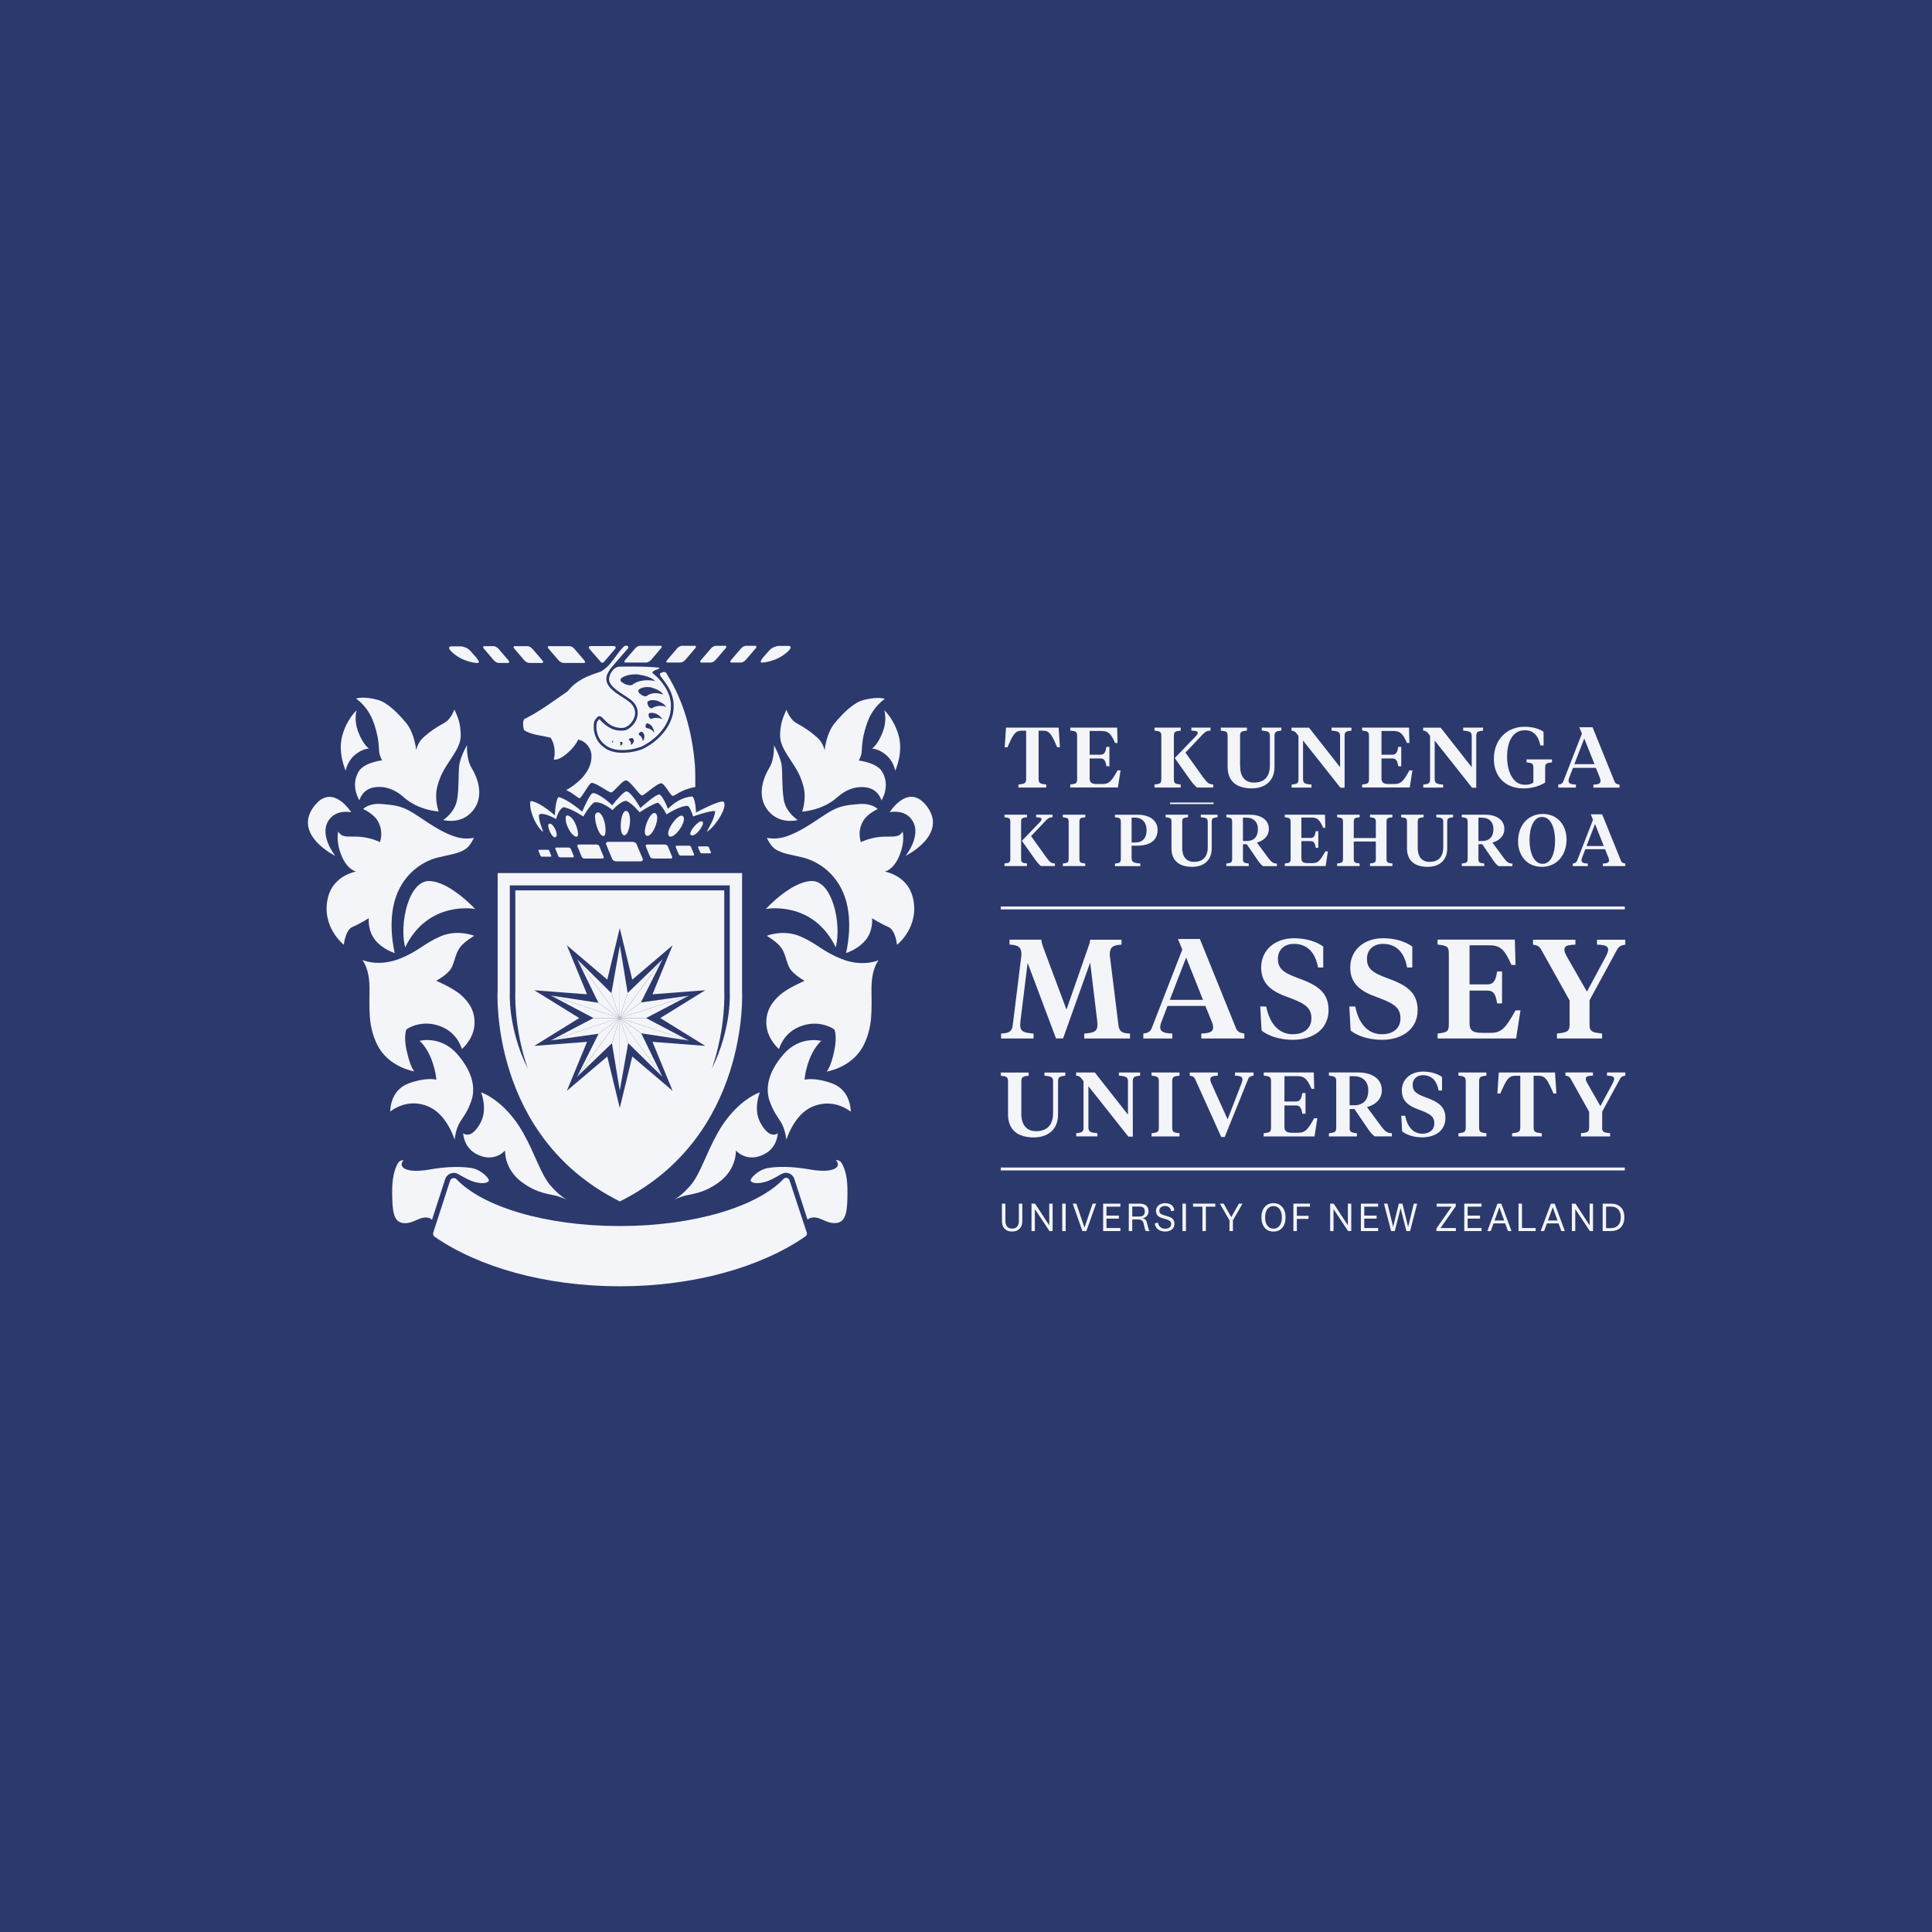 <svg width="100" height="100" viewBox="0 0 100 100" fill="none" xmlns="http://www.w3.org/2000/svg">
<rect x="0" y="0" width="100" height="100" fill="#808080" stroke="none"/>
<g clip-path="url(#clip0_1712_1032)">
<path d="M100 0H0V100H100V0Z" fill="#2C396D"/>
<path d="M23.974 58.655C23.974 58.655 23.989 59.35 24.609 59.705C25.55 60.246 26.144 59.55 26.144 59.55C26.144 59.55 26.076 60.485 27.003 61.182C27.829 61.8 28.474 61.795 28.876 61.917C29.121 61.997 29.356 62.1 29.356 62.1C29.356 62.1 29.013 61.959 28.5 61.37C27.989 60.787 27.698 59.728 27.079 58.637C26.109 56.92 24.9 56.541 24.9 56.541C24.9 56.541 25.25 57.387 24.883 58.091C24.386 59.032 23.974 58.656 23.974 58.656" fill="#F4F5F9"/>
<path d="M21.052 54.42C20.874 53.585 21.04 53.279 21.04 53.279C21.04 53.279 21.817 52.705 22.87 53.149C23.714 53.507 23.907 54.299 23.907 54.299C23.907 54.299 24.49 53.816 24.554 53.084C24.621 52.351 24.266 51.855 23.851 51.49C23.434 51.127 22.58 50.766 22.58 50.766C22.58 50.766 23.195 50.434 23.371 50.09C23.442 49.955 23.483 49.822 23.525 49.687C23.59 49.481 23.645 49.279 23.781 49.075C24.003 48.746 24.545 48.437 24.545 48.437C24.545 48.437 23.684 48.084 22.805 48.464C21.925 48.842 21.701 49.214 20.72 49.61C20.655 49.636 20.594 49.66 20.535 49.68H20.532C19.483 50.03 18.75 49.686 18.75 49.686C18.75 49.686 19.126 50.089 19.126 51.157C19.126 52.226 19.046 53.084 19.514 54.051C20.09 55.249 21.446 55.454 21.446 55.454C21.446 55.454 21.234 55.251 21.059 54.412" fill="#F4F5F9"/>
<path d="M22.185 57.279C23.15 57.694 23.529 58.99 23.529 58.99C23.529 58.99 23.585 58.496 23.751 58.184C23.938 57.84 24.188 57.599 24.399 56.97C24.596 56.384 24.531 55.557 23.675 54.568C22.815 53.58 21.719 53.873 21.719 53.873C21.719 53.873 22.098 54.196 22.34 54.851C22.581 55.508 22.581 55.884 22.581 55.884C22.581 55.884 22.099 55.736 21.153 56.075C20.164 56.438 20.199 57.534 20.199 57.534C20.199 57.534 21.06 56.79 22.184 57.275" fill="#F4F5F9"/>
<path d="M19.344 37.411C19.57 38.061 19.605 38.485 19.62 38.846C19.633 39.122 19.779 39.355 19.779 39.355C19.779 39.355 18.861 39.457 18.574 39.919C18.111 40.672 18.603 41.425 18.603 41.425C18.603 41.425 18.735 40.871 19.344 40.757C19.679 40.692 20.273 40.71 20.894 41.262C21.676 41.96 22.705 42.001 22.705 42.001C22.705 42.001 22.455 41.349 22.646 40.669C22.833 39.989 23.04 39.757 23.473 39.071C23.91 38.395 23.864 38.13 23.82 37.665C23.779 37.209 23.514 36.724 23.514 36.724C23.514 36.724 23.37 37.215 22.968 37.436C22.559 37.654 22.27 37.856 21.938 38.147C21.603 38.436 21.544 38.827 21.544 38.827C21.544 38.827 21.455 37.942 21.024 37.421C20.588 36.901 20.046 36.35 19.533 36.219C18.75 36.016 18.43 36.162 18.43 36.162C18.43 36.162 19.039 36.539 19.341 37.406" fill="#F4F5F9"/>
<path d="M24.168 38.576C24.168 38.576 23.805 39.197 23.765 39.661C23.719 40.126 23.765 40.69 23.663 41.37C23.559 42.052 22.939 42.444 22.939 42.444C22.939 42.444 23.999 42.746 24.593 41.794C25.045 41.067 24.68 40.185 24.404 39.735C24.131 39.285 24.172 38.579 24.172 38.579" fill="#F4F5F9"/>
<path d="M18.348 39.094C18.748 38.74 19.101 38.746 19.101 38.746C19.101 38.746 18.81 38.572 18.551 37.905C18.29 37.237 18.463 36.761 18.463 36.761C18.463 36.761 17.939 37.222 17.708 38.109C17.478 38.994 17.895 39.894 17.895 39.894C17.895 39.894 17.954 39.444 18.345 39.094" fill="#F4F5F9"/>
<path d="M17.006 42.47C17.4 41.858 18.18 42.044 18.18 42.044C18.18 42.044 17.206 40.474 16.251 41.739C15.136 43.215 17.355 44.303 17.355 44.303C17.355 44.303 16.503 43.246 17.005 42.47" fill="#F4F5F9"/>
<path d="M22.238 45.602C21.149 45.556 20.659 47.811 20.97 49.037C22.164 46.576 24.591 47.05 24.591 47.05C24.591 47.05 23.311 45.647 22.238 45.603" fill="#F4F5F9"/>
<path d="M19.433 48.676C19.856 49.171 20.433 49.329 20.433 49.329C20.433 49.329 20.026 47.761 20.491 46.429C20.953 45.096 22.009 44.544 22.665 44.385C23.319 44.222 23.535 44.222 23.939 44.037C24.254 43.887 24.365 43.675 24.533 43.37C24.115 43.429 23.824 43.414 23.374 43.24C22.924 43.066 22.506 42.831 21.679 42.269C20.853 41.705 20.531 41.684 19.753 41.616C19.085 41.557 18.798 41.875 18.798 41.875C18.798 41.875 19.313 42.105 19.538 42.469C19.885 43.034 19.666 43.586 19.666 43.586C19.666 43.586 19.316 43.412 18.855 43.34C18.39 43.266 18.114 43.331 17.84 43.281C17.594 43.24 17.508 43.035 17.508 43.035C17.508 43.035 17.364 43.54 17.681 44.3C18 45.05 18.435 45.109 18.435 45.109C18.435 45.109 17.273 45.294 16.983 46.426C16.591 47.961 17.798 48.902 17.798 48.902C17.798 48.902 17.87 48.135 18.248 47.976C18.624 47.817 19.089 47.526 19.089 47.526C19.089 47.526 19.015 48.176 19.436 48.674" fill="#F4F5F9"/>
<path d="M25.756 51.305C25.756 51.305 25.335 58.82 32.083 62.185C38.826 58.821 38.409 51.305 38.409 51.305V45.19H25.759V51.305H25.756ZM36.505 54.135L33.773 53.926L34.814 56.459L32.726 54.685L32.079 57.346L31.433 54.685L29.341 56.459L30.385 53.926L27.653 54.135L29.981 52.694L27.653 51.255L30.385 51.464L29.341 48.929L31.433 50.705L32.079 48.041L32.726 50.705L34.814 48.929L33.773 51.464L36.505 51.255L34.176 52.694L36.505 54.135ZM26.388 51.335V45.826H37.773V51.335C37.773 51.335 37.899 53.172 36.846 55.314C37.588 53.152 37.488 51.316 37.488 51.316V46.084H26.674V51.316C26.674 51.316 26.574 53.152 27.318 55.314C26.261 53.172 26.389 51.335 26.389 51.335" fill="#F4F5F9"/>
<path d="M23.488 60.705C23.568 60.705 23.635 60.728 23.705 60.763C23.905 60.872 24.288 61.117 24.634 61.196C25.036 61.292 25.278 61.218 25.304 61.105C25.33 60.987 24.891 60.54 24.413 60.458C23.93 60.382 23.206 60.363 22.225 60.535C21.243 60.705 20.881 60.513 20.813 60.361C20.744 60.208 20.828 60.155 20.884 60.046C20.745 60.055 20.646 60.113 20.581 60.233C20.404 60.577 20.29 60.987 20.299 61.772C20.308 62.557 20.34 63.193 20.795 63.292C21.251 63.392 21.586 63.077 21.914 63.027C22.24 62.975 22.36 63.136 22.36 63.136L23.056 60.992C23.128 60.827 23.295 60.71 23.489 60.71" fill="#F4F5F9"/>
<path d="M43.273 60.042C43.325 60.154 43.414 60.206 43.346 60.36C43.275 60.51 42.914 60.703 41.934 60.533C40.951 60.36 40.225 60.377 39.746 60.457C39.264 60.537 38.826 60.986 38.855 61.103C38.879 61.218 39.12 61.291 39.526 61.195C39.876 61.118 40.255 60.871 40.455 60.762C40.526 60.727 40.594 60.703 40.67 60.703C40.864 60.703 41.033 60.821 41.103 60.989L41.799 63.132C41.799 63.132 41.919 62.974 42.249 63.023C42.576 63.074 42.91 63.391 43.368 63.288C43.824 63.186 43.859 62.553 43.864 61.769C43.876 60.983 43.761 60.575 43.584 60.23C43.519 60.11 43.42 60.053 43.281 60.041" fill="#F4F5F9"/>
<path d="M40.87 61.09C40.837 61.016 40.785 60.963 40.703 60.963C40.649 60.963 40.602 60.978 40.568 61.01C39.22 62.446 35.929 63.46 32.079 63.46C28.229 63.46 24.974 62.457 23.626 61.033C23.585 60.997 23.538 60.977 23.485 60.977C23.402 60.977 23.332 61.027 23.302 61.095L22.429 63.786C22.42 63.807 22.416 63.831 22.416 63.853C22.416 63.921 22.449 63.981 22.499 64.016C24.764 65.581 28.214 66.578 32.078 66.578C35.941 66.578 39.398 65.578 41.665 64.011C41.724 63.978 41.767 63.926 41.767 63.855C41.767 63.832 41.763 63.808 41.754 63.785C41.751 63.785 40.865 61.093 40.865 61.093" fill="#F4F5F9"/>
<path d="M35.214 34.294C35.29 34.294 35.401 34.235 35.467 34.161L35.979 33.561C36.044 33.485 36.032 33.426 35.962 33.426H35.3C35.226 33.426 35.113 33.485 35.048 33.561L34.535 34.161C34.47 34.235 34.479 34.294 34.553 34.294H35.214Z" fill="#F4F5F9"/>
<path d="M32.383 34.294H33.444C33.52 34.294 33.631 34.235 33.696 34.161L34.209 33.561C34.274 33.485 34.265 33.426 34.188 33.426H33.129C33.053 33.426 32.938 33.485 32.876 33.561L32.361 34.161C32.296 34.235 32.305 34.294 32.383 34.294Z" fill="#F4F5F9"/>
<path d="M25.561 34.179C25.626 34.253 25.74 34.314 25.814 34.314H26.294C26.367 34.314 26.379 34.253 26.315 34.179L25.8 33.579C25.735 33.505 25.624 33.444 25.55 33.444H25.07C24.996 33.444 24.985 33.505 25.05 33.579L25.561 34.179Z" fill="#F4F5F9"/>
<path d="M27.137 34.179C27.199 34.253 27.314 34.314 27.39 34.314H28.049C28.129 34.314 28.134 34.253 28.07 34.179L27.555 33.579C27.49 33.505 27.378 33.444 27.305 33.444H26.644C26.567 33.444 26.562 33.505 26.624 33.579L27.139 34.179H27.137Z" fill="#F4F5F9"/>
<path d="M24.703 34.314C24.853 34.314 24.773 34.196 24.668 34.052L24.309 33.65C24.2 33.541 23.989 33.456 23.841 33.456H23.353C23.206 33.456 23.209 33.571 23.359 33.721C23.944 34.295 24.706 34.319 24.706 34.319" fill="#F4F5F9"/>
<path d="M36.788 34.294C36.864 34.294 36.975 34.235 37.038 34.161L37.553 33.561C37.618 33.485 37.609 33.426 37.531 33.426H37.051C36.978 33.426 36.866 33.485 36.801 33.561L36.286 34.161C36.221 34.235 36.23 34.294 36.306 34.294H36.786H36.788Z" fill="#F4F5F9"/>
<path d="M38.346 34.294C38.42 34.294 38.531 34.235 38.596 34.161L39.111 33.561C39.172 33.485 39.167 33.426 39.09 33.426H38.61C38.534 33.426 38.422 33.485 38.358 33.561L37.843 34.161C37.781 34.235 37.786 34.294 37.862 34.294H38.345H38.346Z" fill="#F4F5F9"/>
<path d="M39.459 34.293C39.459 34.293 40.218 34.27 40.809 33.693C40.959 33.546 40.961 33.432 40.811 33.432H40.323C40.173 33.432 39.964 33.521 39.851 33.63L39.495 34.032C39.386 34.176 39.308 34.297 39.458 34.297" fill="#F4F5F9"/>
<path d="M28.912 34.179C28.977 34.253 29.088 34.314 29.164 34.314H30.223C30.299 34.314 30.305 34.253 30.24 34.179L29.729 33.579C29.668 33.505 29.555 33.444 29.475 33.444H28.416C28.34 33.444 28.335 33.505 28.396 33.579L28.912 34.179Z" fill="#F4F5F9"/>
<path d="M31.079 34.243C31.131 34.323 31.223 34.323 31.276 34.243L31.841 33.582C31.894 33.506 31.861 33.441 31.768 33.441H30.574C30.479 33.441 30.448 33.506 30.503 33.58L31.081 34.245H31.079V34.243Z" fill="#F4F5F9"/>
<path d="M31.12 34.755C30.47 34.964 29.864 35.176 29.385 35.776C28.644 36.291 27.905 36.844 27.126 37.226C27.038 37.4 27.08 37.614 27.12 37.787C27.508 38.05 28.026 38.055 28.499 38.187C28.714 38.491 28.755 38.967 28.664 39.311C28.964 39.399 29.692 38.799 29.925 38.285C30.273 38.332 30.569 38.679 30.61 39.026C30.636 39.309 30.571 39.565 30.46 39.79C30.113 40.485 29.306 40.896 29.306 40.896C29.633 41.029 29.874 41.281 29.983 41.314C30.098 41.344 30.462 40.561 30.615 40.526C30.809 40.482 31.491 41.017 31.637 41.017C31.761 41.017 32.211 40.382 32.405 40.394C32.623 40.409 33.081 41.15 33.231 41.174C33.335 41.185 34.019 40.52 34.237 40.544C34.396 40.561 34.688 41.146 34.805 41.19C34.929 41.235 35.157 40.89 35.987 40.734C35.987 40.734 35.996 40.192 35.979 39.792C35.976 39.684 35.97 39.581 35.961 39.507C35.806 37.819 35.385 36.305 34.532 34.914C34.487 34.784 34.361 34.74 34.233 34.825C34.15 34.825 34.145 34.899 34.176 34.975C34.176 34.975 34.471 35.36 34.589 35.56C34.763 35.86 34.877 36.195 34.869 36.56C34.869 36.69 34.856 36.816 34.83 36.942C34.656 37.757 33.98 38.431 33.236 38.781C33.036 38.854 32.814 38.911 32.584 38.94C32.112 38.999 31.593 38.964 31.23 38.657C31.113 38.57 31.012 38.46 30.934 38.34C30.79 38.107 30.71 37.801 30.734 37.511C30.74 37.411 30.762 37.275 30.845 37.207L30.866 37.181C31.157 36.781 31.245 37.545 31.971 37.66C32.086 37.684 32.212 37.686 32.336 37.66C32.451 37.616 32.559 37.54 32.648 37.437C32.75 37.325 32.821 37.192 32.854 37.06C32.875 36.966 32.877 36.869 32.862 36.775C32.824 36.604 32.734 36.462 32.604 36.357C32.226 36.04 31.616 35.81 31.416 35.336C31.378 35.201 31.375 35.09 31.407 34.975C31.44 34.862 31.516 34.739 31.59 34.621C31.608 34.595 31.929 34.219 31.931 34.219L32.514 33.549C32.56 33.372 32.344 33.416 32.299 33.457C31.861 33.886 31.64 34.449 31.12 34.745" fill="#F4F5F9"/>
<path d="M34.146 34.563C33.455 34.472 32.051 34.505 32.051 34.505C31.963 34.517 31.91 34.531 31.836 34.585C31.778 34.62 31.751 34.655 31.708 34.705C31.62 34.813 31.566 34.931 31.544 35.02C31.52 35.105 31.52 35.191 31.546 35.291C31.723 35.706 32.346 35.965 32.69 36.253C32.843 36.38 32.951 36.551 32.995 36.753C33.013 36.866 33.013 36.983 32.986 37.095C32.951 37.253 32.871 37.407 32.749 37.536C32.645 37.656 32.519 37.745 32.378 37.797C32.223 37.826 32.081 37.823 31.945 37.803C31.571 37.742 31.271 37.495 31.016 37.217C30.986 37.25 30.969 37.273 30.955 37.297L30.934 37.318C30.893 37.348 30.875 37.472 30.873 37.518C30.849 37.783 30.923 38.062 31.049 38.266C31.12 38.375 31.211 38.472 31.316 38.551C31.631 38.822 32.104 38.857 32.566 38.801C32.781 38.775 32.99 38.718 33.181 38.653C33.899 38.312 34.535 37.671 34.69 36.912C34.713 36.795 34.728 36.677 34.728 36.558C34.736 36.226 34.633 35.917 34.469 35.635C34.345 35.426 34.219 35.256 34.019 35.052C33.921 34.955 33.828 34.89 33.758 34.82C33.845 34.646 34.063 34.69 34.149 34.563M31.726 38.416C31.705 38.425 31.683 38.433 31.655 38.425C31.681 38.416 31.694 38.381 31.685 38.348C31.691 38.337 31.711 38.343 31.729 38.357C31.746 38.393 31.735 38.41 31.723 38.418M32.209 38.526C32.176 38.555 32.141 38.585 32.083 38.585C32.124 38.548 32.124 38.476 32.089 38.417C32.095 38.395 32.135 38.395 32.176 38.406C32.198 38.411 32.206 38.415 32.209 38.426C32.229 38.465 32.224 38.497 32.206 38.526M32.64 38.557C32.688 38.476 32.638 38.355 32.544 38.286C32.538 38.242 32.6 38.216 32.683 38.205C32.718 38.198 32.735 38.205 32.75 38.216C32.809 38.266 32.815 38.325 32.806 38.383C32.776 38.455 32.733 38.525 32.644 38.557M33.268 38.367C33.28 38.243 33.179 38.096 33.068 38.032C33.038 37.976 33.089 37.921 33.161 37.885C33.194 37.871 33.209 37.867 33.229 37.876C33.305 37.926 33.338 38.005 33.353 38.087C33.353 38.187 33.338 38.293 33.268 38.367ZM33.459 37.685C33.398 37.641 33.403 37.555 33.441 37.482C33.459 37.45 33.474 37.438 33.494 37.438C33.591 37.445 33.671 37.512 33.739 37.588C33.81 37.697 33.869 37.815 33.856 37.927C33.785 37.792 33.604 37.691 33.463 37.686M33.711 37.211C33.62 37.202 33.573 37.105 33.57 37.002C33.57 36.952 33.576 36.935 33.6 36.922C33.709 36.872 33.835 36.896 33.956 36.94C34.094 37.016 34.226 37.103 34.283 37.236C34.124 37.133 33.87 37.131 33.715 37.207M34.488 36.596C34.261 36.49 33.925 36.531 33.738 36.661C33.614 36.661 33.538 36.55 33.514 36.413C33.501 36.35 33.508 36.328 33.538 36.302C33.67 36.22 33.84 36.228 34.003 36.265C34.194 36.338 34.39 36.432 34.485 36.597M34.335 35.955C34.029 35.843 33.685 35.84 33.45 36.04C33.291 36.055 33.159 35.951 33.059 35.84C33.029 35.798 33.035 35.725 33.071 35.69C33.239 35.557 33.463 35.55 33.678 35.572C33.934 35.648 34.198 35.75 34.336 35.955M33.923 35.252C33.493 35.163 33.018 35.202 32.71 35.458C32.493 35.5 32.298 35.397 32.151 35.282C32.106 35.241 32.106 35.152 32.151 35.111C32.365 34.941 32.671 34.898 32.971 34.902C33.336 34.958 33.704 35.041 33.919 35.256" fill="#F4F5F9"/>
<path d="M43.699 49.685H43.696C43.635 49.663 43.576 49.641 43.511 49.615C42.529 49.217 42.305 48.847 41.423 48.467C40.543 48.088 39.684 48.438 39.684 48.438C39.684 48.438 40.228 48.743 40.449 49.076C40.588 49.278 40.64 49.478 40.705 49.685C40.746 49.817 40.79 49.952 40.859 50.087C41.033 50.431 41.646 50.767 41.646 50.767C41.646 50.767 40.794 51.128 40.379 51.491C39.961 51.855 39.605 52.352 39.673 53.085C39.74 53.817 40.323 54.302 40.323 54.302C40.323 54.302 40.516 53.508 41.358 53.152C42.408 52.708 43.184 53.282 43.184 53.282C43.184 53.282 43.351 53.587 43.175 54.423C42.996 55.261 42.788 55.465 42.788 55.465C42.788 55.465 44.14 55.262 44.72 54.062C45.188 53.095 45.108 52.24 45.108 51.168C45.108 50.097 45.481 49.698 45.481 49.698C45.481 49.698 44.753 50.042 43.703 49.692" fill="#F4F5F9"/>
<path d="M37.15 58.638C36.533 59.729 36.241 60.785 35.729 61.37C35.218 61.958 34.873 62.099 34.873 62.099C34.873 62.099 35.109 61.996 35.355 61.916C35.758 61.792 36.399 61.799 37.229 61.181C38.155 60.484 38.088 59.549 38.088 59.549C38.088 59.549 38.679 60.244 39.623 59.705C40.243 59.351 40.258 58.655 40.258 58.655C40.258 58.655 39.845 59.034 39.346 58.09C38.976 57.388 39.329 56.54 39.329 56.54C39.329 56.54 38.12 56.919 37.15 58.634" fill="#F4F5F9"/>
<path d="M43.077 56.078C42.129 55.737 41.647 55.887 41.647 55.887C41.647 55.887 41.647 55.511 41.888 54.855C42.129 54.198 42.509 53.876 42.509 53.876C42.509 53.876 41.411 53.58 40.553 54.571C39.697 55.56 39.633 56.388 39.829 56.973C40.044 57.6 40.294 57.845 40.479 58.187C40.644 58.5 40.705 58.993 40.705 58.993C40.705 58.993 41.081 57.697 42.045 57.282C43.173 56.8 44.034 57.541 44.034 57.541C44.034 57.541 44.066 56.445 43.078 56.082" fill="#F4F5F9"/>
<path d="M45.768 36.764C45.768 36.764 45.941 37.24 45.683 37.907C45.421 38.575 45.133 38.749 45.133 38.749C45.133 38.749 45.485 38.742 45.885 39.096C46.276 39.446 46.335 39.896 46.335 39.896C46.335 39.896 46.756 38.996 46.524 38.111C46.291 37.226 45.77 36.764 45.77 36.764" fill="#F4F5F9"/>
<path d="M41.29 42.444C41.29 42.444 40.666 42.052 40.564 41.37C40.464 40.687 40.508 40.126 40.464 39.661C40.42 39.196 40.059 38.576 40.059 38.576C40.059 38.576 40.1 39.281 39.826 39.732C39.55 40.182 39.185 41.065 39.639 41.791C40.233 42.746 41.291 42.444 41.291 42.444" fill="#F4F5F9"/>
<path d="M40.403 37.672C40.359 38.137 40.318 38.398 40.75 39.078C41.185 39.764 41.391 39.996 41.579 40.676C41.768 41.356 41.518 42.008 41.518 42.008C41.518 42.008 42.55 41.967 43.333 41.27C43.954 40.716 44.548 40.699 44.883 40.765C45.491 40.88 45.624 41.432 45.624 41.432C45.624 41.432 46.115 40.68 45.65 39.927C45.361 39.466 44.448 39.364 44.448 39.364C44.448 39.364 44.598 39.131 44.606 38.855C44.621 38.493 44.656 38.07 44.883 37.42C45.188 36.552 45.798 36.176 45.798 36.176C45.798 36.176 45.478 36.032 44.695 36.232C44.18 36.365 43.635 36.913 43.2 37.435C42.765 37.955 42.68 38.84 42.68 38.84C42.68 38.84 42.621 38.449 42.286 38.161C41.954 37.87 41.665 37.67 41.26 37.449C40.854 37.231 40.71 36.737 40.71 36.737C40.71 36.737 40.451 37.222 40.405 37.678" fill="#F4F5F9"/>
<path d="M47.976 41.735C47.02 40.47 46.05 42.04 46.05 42.04C46.05 42.04 46.829 41.857 47.22 42.466C47.726 43.242 46.874 44.299 46.874 44.299C46.874 44.299 49.091 43.211 47.976 41.735Z" fill="#F4F5F9"/>
<path d="M45.796 45.111C45.796 45.111 46.231 45.053 46.546 44.303C46.866 43.548 46.72 43.038 46.72 43.038C46.72 43.038 46.635 43.24 46.388 43.281C46.111 43.331 45.834 43.27 45.373 43.341C44.907 43.415 44.559 43.588 44.559 43.588C44.559 43.588 44.344 43.038 44.691 42.47C44.917 42.105 45.429 41.876 45.429 41.876C45.429 41.876 45.138 41.561 44.47 41.618C43.691 41.685 43.366 41.705 42.544 42.27C41.718 42.831 41.297 43.064 40.846 43.24C40.396 43.414 40.108 43.429 39.688 43.37C39.855 43.679 39.968 43.89 40.281 44.038C40.688 44.223 40.904 44.223 41.555 44.385C42.208 44.544 43.266 45.096 43.731 46.429C44.196 47.761 43.79 49.326 43.79 49.326C43.79 49.326 44.369 49.168 44.79 48.676C45.211 48.183 45.138 47.53 45.138 47.53C45.138 47.53 45.602 47.821 45.981 47.98C46.359 48.139 46.428 48.906 46.428 48.906C46.428 48.906 47.634 47.965 47.242 46.43C46.955 45.298 45.796 45.113 45.796 45.113" fill="#F4F5F9"/>
<path d="M43.259 49.037C43.574 47.811 43.076 45.555 41.991 45.602C40.915 45.646 39.638 47.049 39.638 47.049C39.638 47.049 42.068 46.575 43.259 49.036" fill="#F4F5F9"/>
<path d="M34.568 41.861C34.429 41.476 34.22 41.132 34.124 41.122C33.933 41.11 33.146 41.822 33.146 41.822C33.146 41.822 32.679 40.984 32.423 40.961C32.314 40.949 31.905 41.402 31.688 41.685C31.431 41.424 30.879 41.011 30.675 41.055C30.555 41.081 30.299 41.622 30.131 42.014C29.99 41.872 29.264 41.314 28.901 41.255C28.728 41.511 28.723 42.209 28.723 42.209C28.723 42.209 27.984 41.529 27.476 41.459C27.344 41.63 27.579 42.609 28.111 43.067C28.094 42.929 27.855 42.459 27.903 42.156C28.164 42.026 28.785 42.397 28.785 42.397C28.785 42.397 28.896 41.906 29.161 41.78C29.549 41.827 30.194 42.265 30.194 42.265C30.194 42.265 30.496 41.706 30.758 41.535C31.145 41.452 31.705 41.932 31.705 41.932C31.705 41.932 32.118 41.45 32.42 41.45C32.72 41.582 33.109 42.044 33.109 42.044C33.109 42.044 33.688 41.652 34.041 41.547C34.25 41.652 34.5 42.154 34.5 42.154C34.5 42.154 35.233 41.671 35.618 41.717C35.75 41.847 35.876 42.261 35.876 42.261C35.876 42.261 36.676 41.964 37.02 41.979C36.968 42.402 36.755 42.711 36.579 43.055C36.981 42.842 37.681 41.781 37.459 41.507C37.331 41.355 36.026 42.055 36.026 42.055C36.026 42.055 36.005 41.355 35.835 41.222C35.318 41.264 34.924 41.522 34.57 41.864" fill="#F4F5F9"/>
<path d="M32.414 41.972C32.119 41.929 32.008 43.19 32.299 43.234C32.602 43.277 32.76 42.025 32.414 41.972Z" fill="#F4F5F9"/>
<path d="M33.462 43.255C33.779 43.381 34.229 42.214 33.908 42.087C33.628 41.978 33.19 43.137 33.462 43.255Z" fill="#F4F5F9"/>
<path d="M31.261 43.267C31.418 43.226 31.359 42.276 31.011 42.058C30.883 42.012 30.796 42.143 30.796 42.226C30.794 42.661 31.038 43.326 31.261 43.267Z" fill="#F4F5F9"/>
<path d="M34.653 43.287C34.911 43.451 35.64 42.42 35.323 42.228C35.096 42.09 34.355 43.098 34.653 43.287Z" fill="#F4F5F9"/>
<path d="M29.412 42.217C29.329 42.173 29.282 42.258 29.282 42.302C29.235 42.731 29.666 43.39 29.879 43.3C30.014 43.243 29.799 42.35 29.412 42.217Z" fill="#F4F5F9"/>
<path d="M35.755 43.22C35.968 43.382 36.496 42.672 36.368 42.535C36.211 42.365 35.594 43.094 35.755 43.22Z" fill="#F4F5F9"/>
<path d="M28.418 42.637C28.264 42.709 28.58 43.429 28.756 43.332C28.954 43.226 28.609 42.546 28.418 42.637Z" fill="#F4F5F9"/>
<path d="M31.37 43.694L31.685 44.459C31.712 44.524 31.805 44.583 31.892 44.583H33.159C33.248 44.583 33.294 44.526 33.268 44.459L32.95 43.694C32.922 43.626 32.83 43.574 32.744 43.574H31.477C31.389 43.574 31.344 43.63 31.372 43.694" fill="#F4F5F9"/>
<path d="M34.412 43.713H33.5C33.439 43.713 33.403 43.755 33.424 43.802L33.65 44.352C33.672 44.4 33.739 44.437 33.8 44.437H34.715C34.775 44.437 34.813 44.402 34.792 44.352L34.565 43.802C34.544 43.752 34.48 43.713 34.415 43.713" fill="#F4F5F9"/>
<path d="M35.664 43.773H35.026C34.981 43.773 34.959 43.803 34.973 43.834L35.132 44.222C35.147 44.255 35.19 44.284 35.234 44.284H35.873C35.916 44.284 35.94 44.255 35.925 44.222L35.767 43.834C35.755 43.801 35.705 43.773 35.664 43.773Z" fill="#F4F5F9"/>
<path d="M36.132 43.852L36.243 44.124C36.255 44.145 36.288 44.167 36.316 44.167H36.763C36.793 44.167 36.81 44.147 36.799 44.124L36.69 43.852C36.678 43.829 36.645 43.809 36.617 43.809H36.169C36.136 43.809 36.119 43.826 36.132 43.852Z" fill="#F4F5F9"/>
<path d="M29.883 43.802L30.113 44.352C30.13 44.398 30.198 44.437 30.259 44.437H31.171C31.233 44.437 31.268 44.402 31.248 44.352L31.021 43.802C31.004 43.752 30.936 43.713 30.874 43.713H29.963C29.898 43.713 29.865 43.755 29.883 43.802Z" fill="#F4F5F9"/>
<path d="M28.744 43.931L28.9 44.316C28.918 44.348 28.962 44.377 29.005 44.377H29.646C29.688 44.377 29.712 44.351 29.7 44.316L29.541 43.931C29.526 43.898 29.48 43.87 29.436 43.87H28.8C28.756 43.87 28.733 43.896 28.744 43.931Z" fill="#F4F5F9"/>
<path d="M27.909 43.985C27.877 43.985 27.859 44.006 27.868 44.029L27.979 44.3C27.988 44.321 28.023 44.341 28.053 44.341H28.499C28.529 44.341 28.549 44.32 28.535 44.3L28.427 44.029C28.418 44.006 28.383 43.985 28.353 43.985H27.907H27.909Z" fill="#F4F5F9"/>
<path d="M32.072 52.692L32.487 51.399L32.085 48.94L32.072 52.692Z" fill="#F4F5F9"/>
<path d="M31.646 51.405L32.073 52.694L32.085 48.94L31.646 51.405Z" fill="#F4F5F9"/>
<path d="M31.674 53.996L32.079 56.446L32.073 52.694L31.674 53.996Z" fill="#F4F5F9"/>
<path d="M32.079 56.446L32.515 53.987L32.072 52.692L32.079 56.446Z" fill="#F4F5F9"/>
<path d="M31.646 51.405L29.877 49.655L32.074 52.694L31.646 51.405Z" fill="#F4F5F9"/>
<path d="M29.877 49.655L30.974 51.905L32.073 52.692L29.877 49.655Z" fill="#F4F5F9"/>
<path d="M32.511 53.987L34.285 55.731L32.074 52.692L32.511 53.987Z" fill="#F4F5F9"/>
<path d="M34.285 55.731L33.19 53.485L32.072 52.694L34.285 55.731Z" fill="#F4F5F9"/>
<path d="M30.974 51.905L28.512 51.529L32.073 52.694L30.974 51.905Z" fill="#F4F5F9"/>
<path d="M28.512 51.529L30.72 52.694H32.073L28.512 51.529Z" fill="#F4F5F9"/>
<path d="M33.191 53.484L35.65 53.858L32.074 52.694L33.191 53.484Z" fill="#F4F5F9"/>
<path d="M35.65 53.861L33.44 52.694H32.074L35.65 53.861Z" fill="#F4F5F9"/>
<path d="M30.72 52.694L28.509 53.853L32.074 52.694H30.72Z" fill="#F4F5F9"/>
<path d="M28.509 53.852L30.988 53.505L32.072 52.692L28.509 53.852Z" fill="#F4F5F9"/>
<path d="M32.072 52.694H33.44L35.649 51.538L32.072 52.694Z" fill="#F4F5F9"/>
<path d="M35.65 51.538L33.173 51.888L32.074 52.694L35.65 51.538Z" fill="#F4F5F9"/>
<path d="M30.985 53.505L29.87 55.729L32.074 52.692L30.985 53.505Z" fill="#F4F5F9"/>
<path d="M29.87 55.729L31.674 53.996L32.074 52.694L29.87 55.729Z" fill="#F4F5F9"/>
<path d="M33.173 51.885L34.29 49.657L32.074 52.694L33.173 51.885Z" fill="#F4F5F9"/>
<path d="M34.291 49.657L32.487 51.398L32.072 52.692L34.291 49.657Z" fill="#F4F5F9"/>
<path d="M52.861 57.625C52.861 58.2 53.113 58.55 53.63 58.55C54.148 58.55 54.508 58.276 54.508 57.597V56.009C54.508 55.754 54.448 55.712 54.06 55.679V55.514H55.141V55.679C54.811 55.717 54.764 55.754 54.764 56.009V57.684C54.764 58.494 54.209 58.872 53.51 58.872C52.676 58.872 52.176 58.485 52.176 57.675V56.006C52.176 55.746 52.129 55.719 51.799 55.68V55.515H53.243V55.68C52.913 55.719 52.865 55.746 52.865 56.006V57.63L52.863 57.625H52.861Z" fill="#F4F5F9"/>
<path d="M58.385 56.006C58.385 55.751 58.301 55.709 57.914 55.676V55.511H59.011V55.676C58.681 55.712 58.634 55.751 58.634 56.006V58.831H58.403L56.336 56.222V58.325C56.336 58.58 56.416 58.621 56.803 58.654V58.818H55.705V58.654C56.04 58.618 56.083 58.578 56.083 58.325V55.967C55.943 55.763 55.875 55.684 55.7 55.676V55.511H56.666L58.383 57.693V56.006H58.385Z" fill="#F4F5F9"/>
<path d="M60.674 58.331C60.674 58.591 60.721 58.618 61.051 58.657V58.822H59.604V58.657C59.934 58.618 59.981 58.591 59.981 58.331V56.001C59.981 55.741 59.934 55.713 59.604 55.675V55.511H61.051V55.675C60.721 55.713 60.674 55.742 60.674 56.001V58.331Z" fill="#F4F5F9"/>
<path d="M64.26 56.072C64.288 56.001 64.308 55.936 64.308 55.885C64.308 55.737 64.224 55.686 63.925 55.677V55.512H64.883V55.677C64.746 55.697 64.656 55.725 64.604 55.852L63.391 58.851H63.211L61.859 55.852C61.798 55.72 61.711 55.696 61.58 55.677V55.512H63.033V55.677C62.73 55.686 62.646 55.739 62.646 55.881C62.646 55.937 62.666 55.998 62.699 56.074L63.54 57.936L64.261 56.074L64.26 56.072Z" fill="#F4F5F9"/>
<path d="M65.411 58.655C65.741 58.618 65.789 58.587 65.789 58.328V55.998C65.789 55.74 65.741 55.711 65.411 55.675V55.51H68L68.024 56.36H67.888C67.656 55.845 67.52 55.7 67.142 55.7H66.483V57.012H67.081C67.289 57.012 67.36 56.88 67.407 56.577H67.573V57.647H67.407C67.36 57.345 67.289 57.218 67.081 57.218H66.483V58.312C66.483 58.567 66.61 58.632 66.901 58.632H67.192C67.575 58.632 67.707 58.44 68.022 57.879H68.186L68.039 58.821H65.406V58.656L65.409 58.654L65.411 58.655Z" fill="#F4F5F9"/>
<path d="M69.855 58.331C69.855 58.591 69.903 58.618 70.233 58.657V58.821H68.785V58.657C69.115 58.618 69.163 58.59 69.163 58.331V56.001C69.163 55.741 69.115 55.714 68.785 55.675V55.51H70.289C71.071 55.51 71.525 55.877 71.525 56.43C71.525 56.945 71.11 57.212 70.756 57.302L71.469 58.269C71.681 58.556 71.799 58.651 72.044 58.655V58.819H71.15C71.014 58.718 70.895 58.567 70.755 58.356L70.104 57.402H69.86V58.327H69.856L69.855 58.331ZM69.855 55.705V57.209H70.081C70.576 57.209 70.823 56.926 70.823 56.435C70.823 56.011 70.571 55.705 70.073 55.705H69.854H69.855Z" fill="#F4F5F9"/>
<path d="M72.574 58.557L72.53 57.751H72.729C72.841 58.314 73.144 58.68 73.619 58.68C74.001 58.68 74.241 58.472 74.241 58.149C74.241 57.799 74.037 57.654 73.472 57.446C72.915 57.254 72.558 56.999 72.558 56.441C72.558 55.884 72.996 55.465 73.657 55.465C74.052 55.465 74.407 55.574 74.639 55.744V56.446H74.464C74.373 55.947 74.105 55.652 73.657 55.652C73.328 55.652 73.119 55.856 73.119 56.151C73.119 56.481 73.297 56.619 73.801 56.802C74.433 57.029 74.815 57.274 74.815 57.867C74.815 58.529 74.272 58.869 73.618 58.869C73.17 58.869 72.784 58.732 72.571 58.557" fill="#F4F5F9"/>
<path d="M76.559 58.331C76.559 58.591 76.606 58.618 76.936 58.657V58.822H75.489V58.657C75.819 58.618 75.866 58.591 75.866 58.331V56.001C75.866 55.741 75.819 55.713 75.489 55.675V55.511H76.936V55.675C76.606 55.713 76.559 55.742 76.559 56.001V58.331Z" fill="#F4F5F9"/>
<path d="M80.488 55.511L80.559 56.601H80.408C80.105 55.898 79.993 55.682 79.63 55.682H79.379V58.347C79.379 58.607 79.483 58.621 79.803 58.658V58.822H78.266V58.658C78.583 58.621 78.69 58.606 78.69 58.347V55.682H78.439C78.075 55.682 77.964 55.898 77.656 56.601H77.505L77.576 55.511H80.488Z" fill="#F4F5F9"/>
<path d="M82.923 58.346C82.923 58.606 83.026 58.62 83.341 58.657V58.821H81.829V58.657C82.149 58.62 82.253 58.605 82.253 58.346V57.548L81.306 55.85C81.235 55.722 81.159 55.694 81.028 55.675V55.51H82.448V55.675C82.16 55.684 82.08 55.722 82.08 55.845C82.08 55.934 82.124 56.001 82.18 56.105L82.835 57.25L83.449 56.114C83.493 56.029 83.549 55.919 83.549 55.845C83.549 55.722 83.445 55.685 83.178 55.675V55.51H84.126V55.675C83.994 55.694 83.91 55.731 83.848 55.85L82.929 57.538V58.345L82.925 58.347L82.923 58.346Z" fill="#F4F5F9"/>
<path d="M56.421 49.839L55.024 53.75H54.66L53.19 49.839L52.818 52.855C52.811 52.906 52.805 53.008 52.805 53.029C52.805 53.385 52.965 53.457 53.496 53.496V53.751H51.815V53.496C52.231 53.474 52.383 53.395 52.42 53.06L52.871 49.425C52.871 49.037 52.733 48.915 52.253 48.892V48.637H53.899C53.914 48.805 53.955 48.921 54.015 49.082L55.201 52.258L56.309 49.075C56.369 48.915 56.41 48.806 56.426 48.639H58.051V48.894C57.585 48.916 57.44 49.038 57.44 49.426L57.891 53.061C57.935 53.411 58.088 53.477 58.488 53.497V53.752H56.12V53.497C56.629 53.46 56.805 53.387 56.805 53.03C56.805 53.007 56.799 52.906 56.793 52.856L56.429 49.84L56.423 49.837L56.421 49.839Z" fill="#F4F5F9"/>
<path d="M62.391 52.067H60.431L60.119 52.883C60.074 52.993 60.053 53.086 60.053 53.168C60.053 53.402 60.235 53.481 60.68 53.496V53.751H59.179V53.496C59.384 53.467 59.529 53.423 59.609 53.227L61.196 49.148L60.97 48.602H62.106L63.977 53.227C64.058 53.423 64.211 53.467 64.407 53.496V53.751H62.179V53.496C62.609 53.481 62.791 53.408 62.791 53.176C62.791 53.097 62.769 53.002 62.725 52.892L62.39 52.069L62.392 52.067H62.391ZM60.549 51.753H62.267L61.394 49.561L60.549 51.753Z" fill="#F4F5F9"/>
<path d="M65.298 53.343L65.231 52.097H65.538C65.711 52.965 66.178 53.532 66.916 53.532C67.507 53.532 67.878 53.214 67.878 52.71C67.878 52.171 67.565 51.944 66.692 51.625C65.83 51.325 65.278 50.934 65.278 50.072C65.278 49.211 65.956 48.563 66.975 48.563C67.588 48.563 68.134 48.731 68.49 48.992V50.078H68.222C68.083 49.306 67.669 48.855 66.975 48.855C66.465 48.855 66.145 49.167 66.145 49.627C66.145 50.137 66.423 50.347 67.201 50.631C68.176 50.981 68.766 51.36 68.766 52.277C68.766 53.297 67.93 53.821 66.918 53.821C66.227 53.821 65.628 53.61 65.3 53.341" fill="#F4F5F9"/>
<path d="M69.908 53.343L69.841 52.097H70.148C70.321 52.965 70.788 53.532 71.526 53.532C72.116 53.532 72.488 53.214 72.488 52.71C72.488 52.171 72.175 51.944 71.301 51.625C70.44 51.325 69.888 50.934 69.888 50.072C69.888 49.211 70.566 48.563 71.585 48.563C72.198 48.563 72.744 48.731 73.1 48.992V50.078H72.831C72.693 49.306 72.279 48.855 71.585 48.855C71.075 48.855 70.755 49.167 70.755 49.627C70.755 50.137 71.033 50.347 71.811 50.631C72.786 50.981 73.376 51.36 73.376 52.277C73.376 53.297 72.54 53.821 71.528 53.821C70.836 53.821 70.238 53.61 69.91 53.341" fill="#F4F5F9"/>
<path d="M74.407 53.495C74.919 53.437 74.991 53.394 74.991 52.992V49.392C74.991 48.991 74.919 48.947 74.407 48.89V48.635H78.407L78.445 49.946H78.234C77.877 49.151 77.666 48.927 77.082 48.927H76.064V50.952H76.989C77.31 50.952 77.419 50.747 77.491 50.282H77.746V51.936H77.491C77.419 51.47 77.311 51.273 76.989 51.273H76.064V52.965C76.064 53.358 76.26 53.46 76.711 53.46H77.162C77.752 53.46 77.957 53.16 78.444 52.295H78.699L78.474 53.752H74.41V53.497L74.407 53.492V53.495Z" fill="#F4F5F9"/>
<path d="M82.274 53.016C82.274 53.417 82.435 53.438 82.924 53.496V53.751H80.586V53.496C81.081 53.438 81.243 53.417 81.243 53.016V51.786L79.779 49.163C79.669 48.967 79.553 48.923 79.35 48.895V48.64H81.543V48.895C81.098 48.91 80.974 48.967 80.974 49.156C80.974 49.295 81.04 49.396 81.126 49.557L82.139 51.327L83.085 49.57C83.151 49.44 83.239 49.27 83.239 49.156C83.239 48.967 83.078 48.907 82.661 48.895V48.64H84.125V48.895C83.923 48.923 83.79 48.982 83.695 49.163L82.275 51.772V53.018L82.273 53.016H82.274Z" fill="#F4F5F9"/>
<path d="M52.852 44.433C52.852 44.641 52.89 44.663 53.155 44.694V44.827H51.992V44.694C52.257 44.663 52.294 44.642 52.294 44.433V42.561C52.294 42.353 52.257 42.33 51.992 42.3V42.167H53.155V42.3C52.889 42.331 52.852 42.353 52.852 42.561V44.433ZM54.19 44.422C54.342 44.627 54.41 44.683 54.603 44.694V44.827H53.878C53.767 44.737 53.65 44.592 53.547 44.444L52.892 43.521L53.816 42.558C53.869 42.505 53.91 42.452 53.91 42.398C53.91 42.333 53.854 42.311 53.63 42.3V42.167H54.479V42.3C54.315 42.307 54.252 42.348 54.138 42.466L53.369 43.277L54.188 44.422L54.19 44.425V44.422Z" fill="#F4F5F9"/>
<path d="M55.871 44.435C55.871 44.642 55.91 44.665 56.174 44.696V44.828H55.011V44.696C55.276 44.665 55.314 44.644 55.314 44.435V42.562C55.314 42.355 55.275 42.331 55.011 42.301V42.169H56.174V42.301C55.908 42.332 55.871 42.355 55.871 42.562V44.435Z" fill="#F4F5F9"/>
<path d="M58.571 44.409C58.571 44.621 58.674 44.67 59.026 44.694V44.831H57.711V44.699C57.976 44.667 58.014 44.646 58.014 44.437V42.564C58.014 42.356 57.975 42.334 57.711 42.302V42.17H58.871C59.584 42.17 59.918 42.527 59.918 42.957C59.918 43.454 59.573 43.772 58.864 43.772H58.571V44.41V44.409ZM58.571 43.609H58.734C59.154 43.609 59.348 43.37 59.348 42.967C59.348 42.589 59.143 42.32 58.734 42.32H58.571V43.609Z" fill="#F4F5F9"/>
<path d="M61.189 43.866C61.189 44.33 61.39 44.61 61.808 44.61C62.225 44.61 62.513 44.39 62.513 43.843V42.566C62.513 42.361 62.463 42.327 62.153 42.301V42.169H63.02V42.301C62.754 42.332 62.718 42.361 62.718 42.566V43.912C62.718 44.565 62.27 44.867 61.709 44.867C61.038 44.867 60.636 44.556 60.636 43.905V42.562C60.636 42.355 60.598 42.331 60.334 42.301V42.169H61.494V42.301C61.229 42.332 61.191 42.353 61.191 42.562V43.866H61.189Z" fill="#F4F5F9"/>
<path d="M64.334 44.435C64.334 44.642 64.373 44.666 64.636 44.696V44.828H63.474V44.696C63.739 44.665 63.776 44.644 63.776 44.435V42.562C63.776 42.355 63.738 42.332 63.474 42.301V42.169H64.683C65.311 42.169 65.676 42.464 65.676 42.908C65.676 43.321 65.343 43.537 65.058 43.61L65.63 44.387C65.801 44.617 65.895 44.694 66.093 44.699V44.831H65.373C65.261 44.751 65.168 44.63 65.054 44.461L64.531 43.695H64.335V44.437H64.334V44.435ZM64.334 42.322V43.531H64.515C64.914 43.531 65.11 43.303 65.11 42.91C65.11 42.569 64.909 42.322 64.506 42.322H64.333H64.334Z" fill="#F4F5F9"/>
<path d="M66.499 44.696C66.764 44.664 66.802 44.643 66.802 44.434V42.561C66.802 42.353 66.763 42.331 66.499 42.3V42.167H68.58L68.599 42.848H68.49C68.304 42.436 68.195 42.317 67.891 42.317H67.36V43.371H67.841C68.008 43.371 68.065 43.264 68.103 43.022H68.235V43.882H68.103C68.064 43.639 68.008 43.537 67.841 43.537H67.36V44.417C67.36 44.622 67.463 44.675 67.698 44.675H67.933C68.24 44.675 68.347 44.52 68.6 44.068H68.733L68.615 44.827H66.5V44.694H66.499V44.696Z" fill="#F4F5F9"/>
<path d="M70.071 43.376H71.213V42.561C71.213 42.353 71.174 42.331 70.91 42.3V42.167H72.07V42.3C71.804 42.331 71.766 42.352 71.766 42.561V44.433C71.766 44.642 71.805 44.663 72.07 44.694V44.827H70.91V44.694C71.175 44.663 71.213 44.642 71.213 44.433V43.558H70.071V44.433C70.071 44.642 70.11 44.663 70.374 44.694V44.827H69.211V44.694C69.476 44.663 69.514 44.642 69.514 44.433V42.561C69.514 42.353 69.475 42.331 69.211 42.3V42.167H70.374V42.3C70.108 42.331 70.071 42.352 70.071 42.561V43.376Z" fill="#F4F5F9"/>
<path d="M73.379 43.866C73.379 44.33 73.58 44.61 73.998 44.61C74.415 44.61 74.703 44.39 74.703 43.843V42.566C74.703 42.361 74.653 42.327 74.343 42.301V42.169H75.21V42.301C74.944 42.332 74.908 42.361 74.908 42.566V43.912C74.908 44.565 74.46 44.867 73.899 44.867C73.228 44.867 72.826 44.556 72.826 43.905V42.562C72.826 42.355 72.788 42.331 72.524 42.301V42.169H73.684V42.301C73.419 42.332 73.381 42.353 73.381 42.562V43.866H73.379Z" fill="#F4F5F9"/>
<path d="M76.523 44.435C76.523 44.642 76.561 44.666 76.825 44.696V44.828H75.663V44.696C75.928 44.665 75.965 44.644 75.965 44.435V42.562C75.965 42.355 75.926 42.332 75.663 42.301V42.169H76.871C77.5 42.169 77.865 42.464 77.865 42.908C77.865 43.321 77.531 43.537 77.246 43.61L77.819 44.387C77.99 44.617 78.084 44.694 78.281 44.699V44.831H77.561C77.45 44.751 77.356 44.63 77.243 44.461L76.72 43.695H76.524V44.437H76.523V44.435ZM76.523 42.322V43.531H76.704C77.103 43.531 77.299 43.303 77.299 42.91C77.299 42.569 77.098 42.322 76.695 42.322H76.521H76.523Z" fill="#F4F5F9"/>
<path d="M78.575 43.552C78.575 42.685 79.124 42.131 79.851 42.131C80.651 42.131 81.084 42.75 81.084 43.446C81.084 44.313 80.535 44.867 79.808 44.867C79.003 44.867 78.575 44.248 78.575 43.552ZM80.49 43.521C80.49 42.888 80.289 42.286 79.811 42.286C79.369 42.286 79.168 42.861 79.168 43.477C79.168 44.093 79.373 44.712 79.847 44.712C80.294 44.712 80.491 44.135 80.491 43.521" fill="#F4F5F9"/>
<path d="M83.077 43.954H82.057L81.893 44.379C81.87 44.435 81.859 44.485 81.859 44.526C81.859 44.647 81.953 44.689 82.185 44.697V44.83H81.404V44.697C81.51 44.682 81.585 44.659 81.627 44.557L82.453 42.435L82.337 42.15H82.928L83.903 44.557C83.944 44.659 84.024 44.682 84.125 44.697V44.83H82.965V44.697C83.188 44.69 83.284 44.651 83.284 44.531C83.284 44.49 83.273 44.44 83.25 44.384L83.077 43.956V43.954ZM82.118 43.79H83.013L82.558 42.649L82.118 43.79Z" fill="#F4F5F9"/>
<path d="M54.795 37.661L54.861 38.681H54.72C54.438 38.022 54.331 37.82 53.991 37.82H53.758V40.315C53.758 40.557 53.854 40.571 54.154 40.607V40.762H52.714V40.607C53.009 40.572 53.113 40.56 53.113 40.315V37.82H52.879C52.539 37.82 52.433 38.024 52.145 38.681H52.004L52.07 37.661H54.796H54.795Z" fill="#F4F5F9"/>
<path d="M55.398 40.607C55.706 40.572 55.752 40.546 55.752 40.302V38.118C55.752 37.876 55.706 37.85 55.398 37.813V37.66H57.824L57.845 38.455H57.718C57.502 37.973 57.373 37.836 57.019 37.836H56.4V39.063H56.962C57.155 39.063 57.221 38.941 57.267 38.657H57.422V39.66H57.267C57.223 39.377 57.157 39.258 56.962 39.258H56.4V40.282C56.4 40.521 56.52 40.582 56.794 40.582H57.068C57.426 40.582 57.549 40.401 57.845 39.876H58L57.863 40.76H55.397V40.605L55.398 40.607Z" fill="#F4F5F9"/>
<path d="M60.759 40.303C60.759 40.546 60.804 40.572 61.113 40.608V40.763H59.756V40.608C60.065 40.573 60.11 40.547 60.11 40.303V38.12C60.11 37.877 60.066 37.851 59.756 37.815V37.66H61.113V37.815C60.804 37.85 60.759 37.876 60.759 38.12V40.303ZM62.318 40.288C62.495 40.527 62.575 40.593 62.799 40.607V40.762H61.954C61.826 40.656 61.689 40.488 61.569 40.316L60.804 39.237L61.883 38.116C61.944 38.055 61.994 37.993 61.994 37.93C61.994 37.855 61.928 37.828 61.666 37.815V37.66H62.655V37.815C62.466 37.823 62.39 37.871 62.256 38.008L61.359 38.955L62.313 40.288H62.315H62.318Z" fill="#F4F5F9"/>
<path d="M64.188 39.64C64.188 40.178 64.421 40.506 64.908 40.506C65.394 40.506 65.729 40.251 65.729 39.613V38.125C65.729 37.886 65.671 37.846 65.309 37.815V37.66H66.322V37.815C66.013 37.85 65.968 37.886 65.968 38.125V39.692C65.968 40.452 65.447 40.806 64.793 40.806C64.011 40.806 63.541 40.445 63.541 39.685V38.12C63.541 37.877 63.496 37.85 63.188 37.815V37.66H64.54V37.815C64.231 37.85 64.186 37.876 64.186 38.12V39.64H64.188Z" fill="#F4F5F9"/>
<path d="M69.363 38.125C69.363 37.886 69.283 37.846 68.921 37.816V37.661H69.95V37.816C69.641 37.851 69.596 37.887 69.596 38.125V40.772H69.38L67.445 38.33V40.301C67.445 40.54 67.52 40.58 67.883 40.61V40.765H66.854V40.61C67.168 40.575 67.208 40.539 67.208 40.301V38.092C67.075 37.902 67.014 37.827 66.849 37.819V37.664H67.755L69.363 39.71V38.129H69.364L69.363 38.125Z" fill="#F4F5F9"/>
<path d="M70.504 40.607C70.813 40.572 70.858 40.546 70.858 40.302V38.118C70.858 37.876 70.813 37.85 70.504 37.813V37.66H72.93L72.951 38.455H72.824C72.608 37.973 72.479 37.836 72.125 37.836H71.506V39.063H72.068C72.261 39.063 72.328 38.941 72.373 38.657H72.528V39.66H72.373C72.329 39.377 72.261 39.258 72.068 39.258H71.506V40.282C71.506 40.521 71.626 40.582 71.9 40.582H72.174C72.533 40.582 72.655 40.401 72.951 39.876H73.106L72.969 40.76H70.503V40.605L70.504 40.607Z" fill="#F4F5F9"/>
<path d="M76.176 38.125C76.176 37.886 76.096 37.846 75.735 37.816V37.661H76.764V37.816C76.455 37.851 76.41 37.887 76.41 38.125V40.772H76.194L74.259 38.33V40.301C74.259 40.54 74.334 40.58 74.696 40.61V40.765H73.668V40.61C73.981 40.575 74.021 40.539 74.021 40.301V38.092C73.889 37.902 73.826 37.827 73.663 37.819V37.664H74.569L76.176 39.71V38.129H76.178L76.176 38.125Z" fill="#F4F5F9"/>
<path d="M79.368 39.768C79.368 39.526 79.328 39.495 79.014 39.46V39.308H80.33V39.46C80.022 39.495 79.977 39.526 79.977 39.768V40.502C79.689 40.688 79.304 40.807 78.85 40.807C77.869 40.807 77.322 40.145 77.322 39.287C77.322 38.262 78.01 37.617 78.908 37.617C79.302 37.617 79.636 37.705 79.893 37.872L79.898 38.587H79.73C79.624 38.075 79.367 37.797 78.925 37.797C78.284 37.797 78.007 38.411 78.007 39.166C78.007 39.921 78.298 40.62 78.93 40.62C79.103 40.62 79.248 40.593 79.367 40.501V39.767H79.368V39.768Z" fill="#F4F5F9"/>
<path d="M82.606 39.743H81.418L81.228 40.238C81.201 40.305 81.188 40.362 81.188 40.411C81.188 40.552 81.298 40.601 81.568 40.61V40.765H80.656V40.61C80.781 40.592 80.869 40.565 80.916 40.446L81.88 37.972L81.743 37.642H82.431L83.567 40.448C83.617 40.568 83.708 40.595 83.826 40.612V40.767H82.474V40.612C82.734 40.603 82.844 40.56 82.844 40.418C82.844 40.37 82.83 40.312 82.804 40.246L82.602 39.747L82.604 39.745L82.606 39.743ZM81.489 39.552H82.531L82 38.223L81.488 39.552H81.489Z" fill="#F4F5F9"/>
<path d="M62.816 41.541H60.563V41.618H62.816V41.541Z" fill="white"/>
<path d="M52.736 63.189V62.3H52.915V63.207C52.915 63.546 52.71 63.745 52.386 63.745C52.063 63.745 51.859 63.545 51.859 63.207V62.3H52.04V63.189C52.04 63.452 52.159 63.592 52.386 63.592C52.614 63.592 52.738 63.452 52.738 63.189" fill="#F4F5F9"/>
<path d="M54.305 63.417H54.309V62.3H54.484V63.72H54.32L53.57 62.591H53.565V63.72H53.391V62.3H53.574L54.305 63.417Z" fill="#F4F5F9"/>
<path d="M55.16 62.3H54.981V63.72H55.16V62.3Z" fill="#F4F5F9"/>
<path d="M56.13 63.535H56.135L56.554 62.3H56.734L56.23 63.72H56.026L55.524 62.3H55.711L56.13 63.535Z" fill="#F4F5F9"/>
<path d="M57.271 63.562H57.991V63.72H57.098V62.3H57.991V62.457H57.271V62.919H57.913V63.076H57.271V63.562Z" fill="#F4F5F9"/>
<path d="M59.314 63.72C59.286 63.686 59.267 63.65 59.256 63.592L59.194 63.332C59.157 63.177 59.081 63.119 58.901 63.119H58.605V63.72H58.426V62.3H58.977C59.285 62.3 59.447 62.439 59.447 62.695C59.447 62.797 59.416 62.881 59.352 62.947C59.29 63.014 59.21 63.05 59.114 63.052V63.056C59.256 63.072 59.33 63.144 59.365 63.287L59.435 63.575C59.446 63.624 59.474 63.675 59.508 63.719H59.314V63.72ZM58.974 62.451H58.606V62.967H58.976C59.163 62.967 59.256 62.88 59.256 62.704C59.256 62.527 59.161 62.451 58.974 62.451Z" fill="#F4F5F9"/>
<path d="M60.657 63.635C60.566 63.71 60.449 63.745 60.306 63.745C60.015 63.745 59.807 63.586 59.77 63.329L59.934 63.277C59.959 63.474 60.11 63.599 60.306 63.599C60.502 63.599 60.621 63.504 60.621 63.35C60.621 63.267 60.583 63.207 60.5 63.164C60.458 63.14 60.413 63.121 60.279 63.085C60.188 63.06 60.121 63.039 60.079 63.021C60.039 63.004 60.002 62.985 59.972 62.964C59.879 62.896 59.834 62.802 59.834 62.676C59.834 62.559 59.879 62.461 59.965 62.387C60.055 62.312 60.167 62.275 60.304 62.275C60.584 62.275 60.756 62.409 60.784 62.655L60.617 62.691C60.599 62.527 60.477 62.421 60.305 62.421C60.133 62.421 60.005 62.521 60.005 62.667C60.005 62.75 60.041 62.809 60.124 62.852C60.166 62.876 60.214 62.892 60.343 62.927C60.434 62.954 60.501 62.975 60.545 62.994C60.587 63.01 60.624 63.03 60.653 63.051C60.746 63.119 60.791 63.215 60.791 63.344C60.791 63.465 60.746 63.561 60.655 63.635" fill="#F4F5F9"/>
<path d="M61.384 62.3H61.205V63.72H61.384V62.3Z" fill="#F4F5F9"/>
<path d="M62.416 62.457V63.72H62.238V62.457H61.752V62.3H62.903V62.457H62.416Z" fill="#F4F5F9"/>
<path d="M63.336 62.3L63.726 62.994H63.733L64.124 62.3H64.313L63.816 63.164V63.72H63.638V63.164L63.138 62.3H63.336Z" fill="#F4F5F9"/>
<path d="M65.46 62.475C65.573 62.341 65.725 62.275 65.915 62.275C66.105 62.275 66.257 62.341 66.37 62.475C66.483 62.607 66.54 62.785 66.54 63.011C66.54 63.237 66.483 63.416 66.37 63.549C66.257 63.681 66.105 63.746 65.915 63.746C65.725 63.746 65.573 63.68 65.46 63.549C65.347 63.415 65.29 63.236 65.29 63.011C65.29 62.786 65.347 62.607 65.46 62.475ZM66.233 62.584C66.156 62.48 66.049 62.426 65.916 62.426C65.784 62.426 65.676 62.479 65.597 62.584C65.521 62.689 65.483 62.83 65.483 63.011C65.483 63.192 65.521 63.335 65.597 63.439C65.676 63.542 65.782 63.596 65.916 63.596C66.05 63.596 66.156 63.544 66.233 63.439C66.311 63.334 66.349 63.191 66.349 63.011C66.349 62.831 66.31 62.689 66.233 62.584Z" fill="#F4F5F9"/>
<path d="M67.125 63.089V63.72H66.946V62.3H67.802V62.457H67.125V62.931H67.729V63.089H67.125Z" fill="#F4F5F9"/>
<path d="M69.763 63.417H69.766V62.3H69.941V63.72H69.778L69.028 62.591H69.023V63.72H68.848V62.3H69.031L69.763 63.417Z" fill="#F4F5F9"/>
<path d="M70.614 63.562H71.332V63.72H70.439V62.3H71.332V62.457H70.614V62.919H71.253V63.076H70.614V63.562Z" fill="#F4F5F9"/>
<path d="M72.113 63.492L72.401 62.3H72.591L72.88 63.492H72.889L73.178 62.3H73.354L72.985 63.72H72.795L72.498 62.545H72.492L72.194 63.72H72.004L71.635 62.3H71.815L72.106 63.492H72.113Z" fill="#F4F5F9"/>
<path d="M75.351 62.434L74.56 63.562H75.356V63.72H74.348V63.586L75.135 62.457H74.363V62.3H75.351V62.434Z" fill="#F4F5F9"/>
<path d="M75.965 63.562H76.684V63.72H75.791V62.3H76.684V62.457H75.965V62.919H76.605V63.076H75.965V63.562Z" fill="#F4F5F9"/>
<path d="M78.234 63.72H78.053L77.908 63.322H77.304L77.161 63.72H76.985L77.51 62.3H77.708L78.233 63.72H78.234ZM77.609 62.494H77.605L77.36 63.172H77.855L77.609 62.494Z" fill="#F4F5F9"/>
<path d="M78.599 63.72V62.3H78.778V63.562H79.485V63.72H78.599Z" fill="#F4F5F9"/>
<path d="M80.996 63.72H80.815L80.67 63.322H80.066L79.924 63.72H79.748L80.273 62.3H80.47L80.995 63.72H80.996ZM80.371 62.494H80.368L80.123 63.172H80.618L80.371 62.494Z" fill="#F4F5F9"/>
<path d="M82.275 63.417H82.279V62.3H82.454V63.72H82.29L81.54 62.591H81.535V63.72H81.361V62.3H81.544L82.275 63.417Z" fill="#F4F5F9"/>
<path d="M82.953 63.72V62.3H83.375C83.818 62.3 84.076 62.555 84.076 63.006C84.076 63.457 83.811 63.72 83.375 63.72H82.953ZM83.131 62.454V63.567H83.376C83.7 63.567 83.89 63.37 83.89 63.006C83.89 62.642 83.705 62.454 83.376 62.454H83.131Z" fill="#F4F5F9"/>
<path d="M84.099 46.92H51.799V47.07H84.099V46.92Z" fill="#F4F5F9"/>
<path d="M84.099 60.431H51.799V60.581H84.099V60.431Z" fill="#F4F5F9"/>
</g>
<defs>
<clipPath id="clip0_1712_1032">
<rect width="100" height="100" fill="white"/>
</clipPath>
</defs>
</svg>
